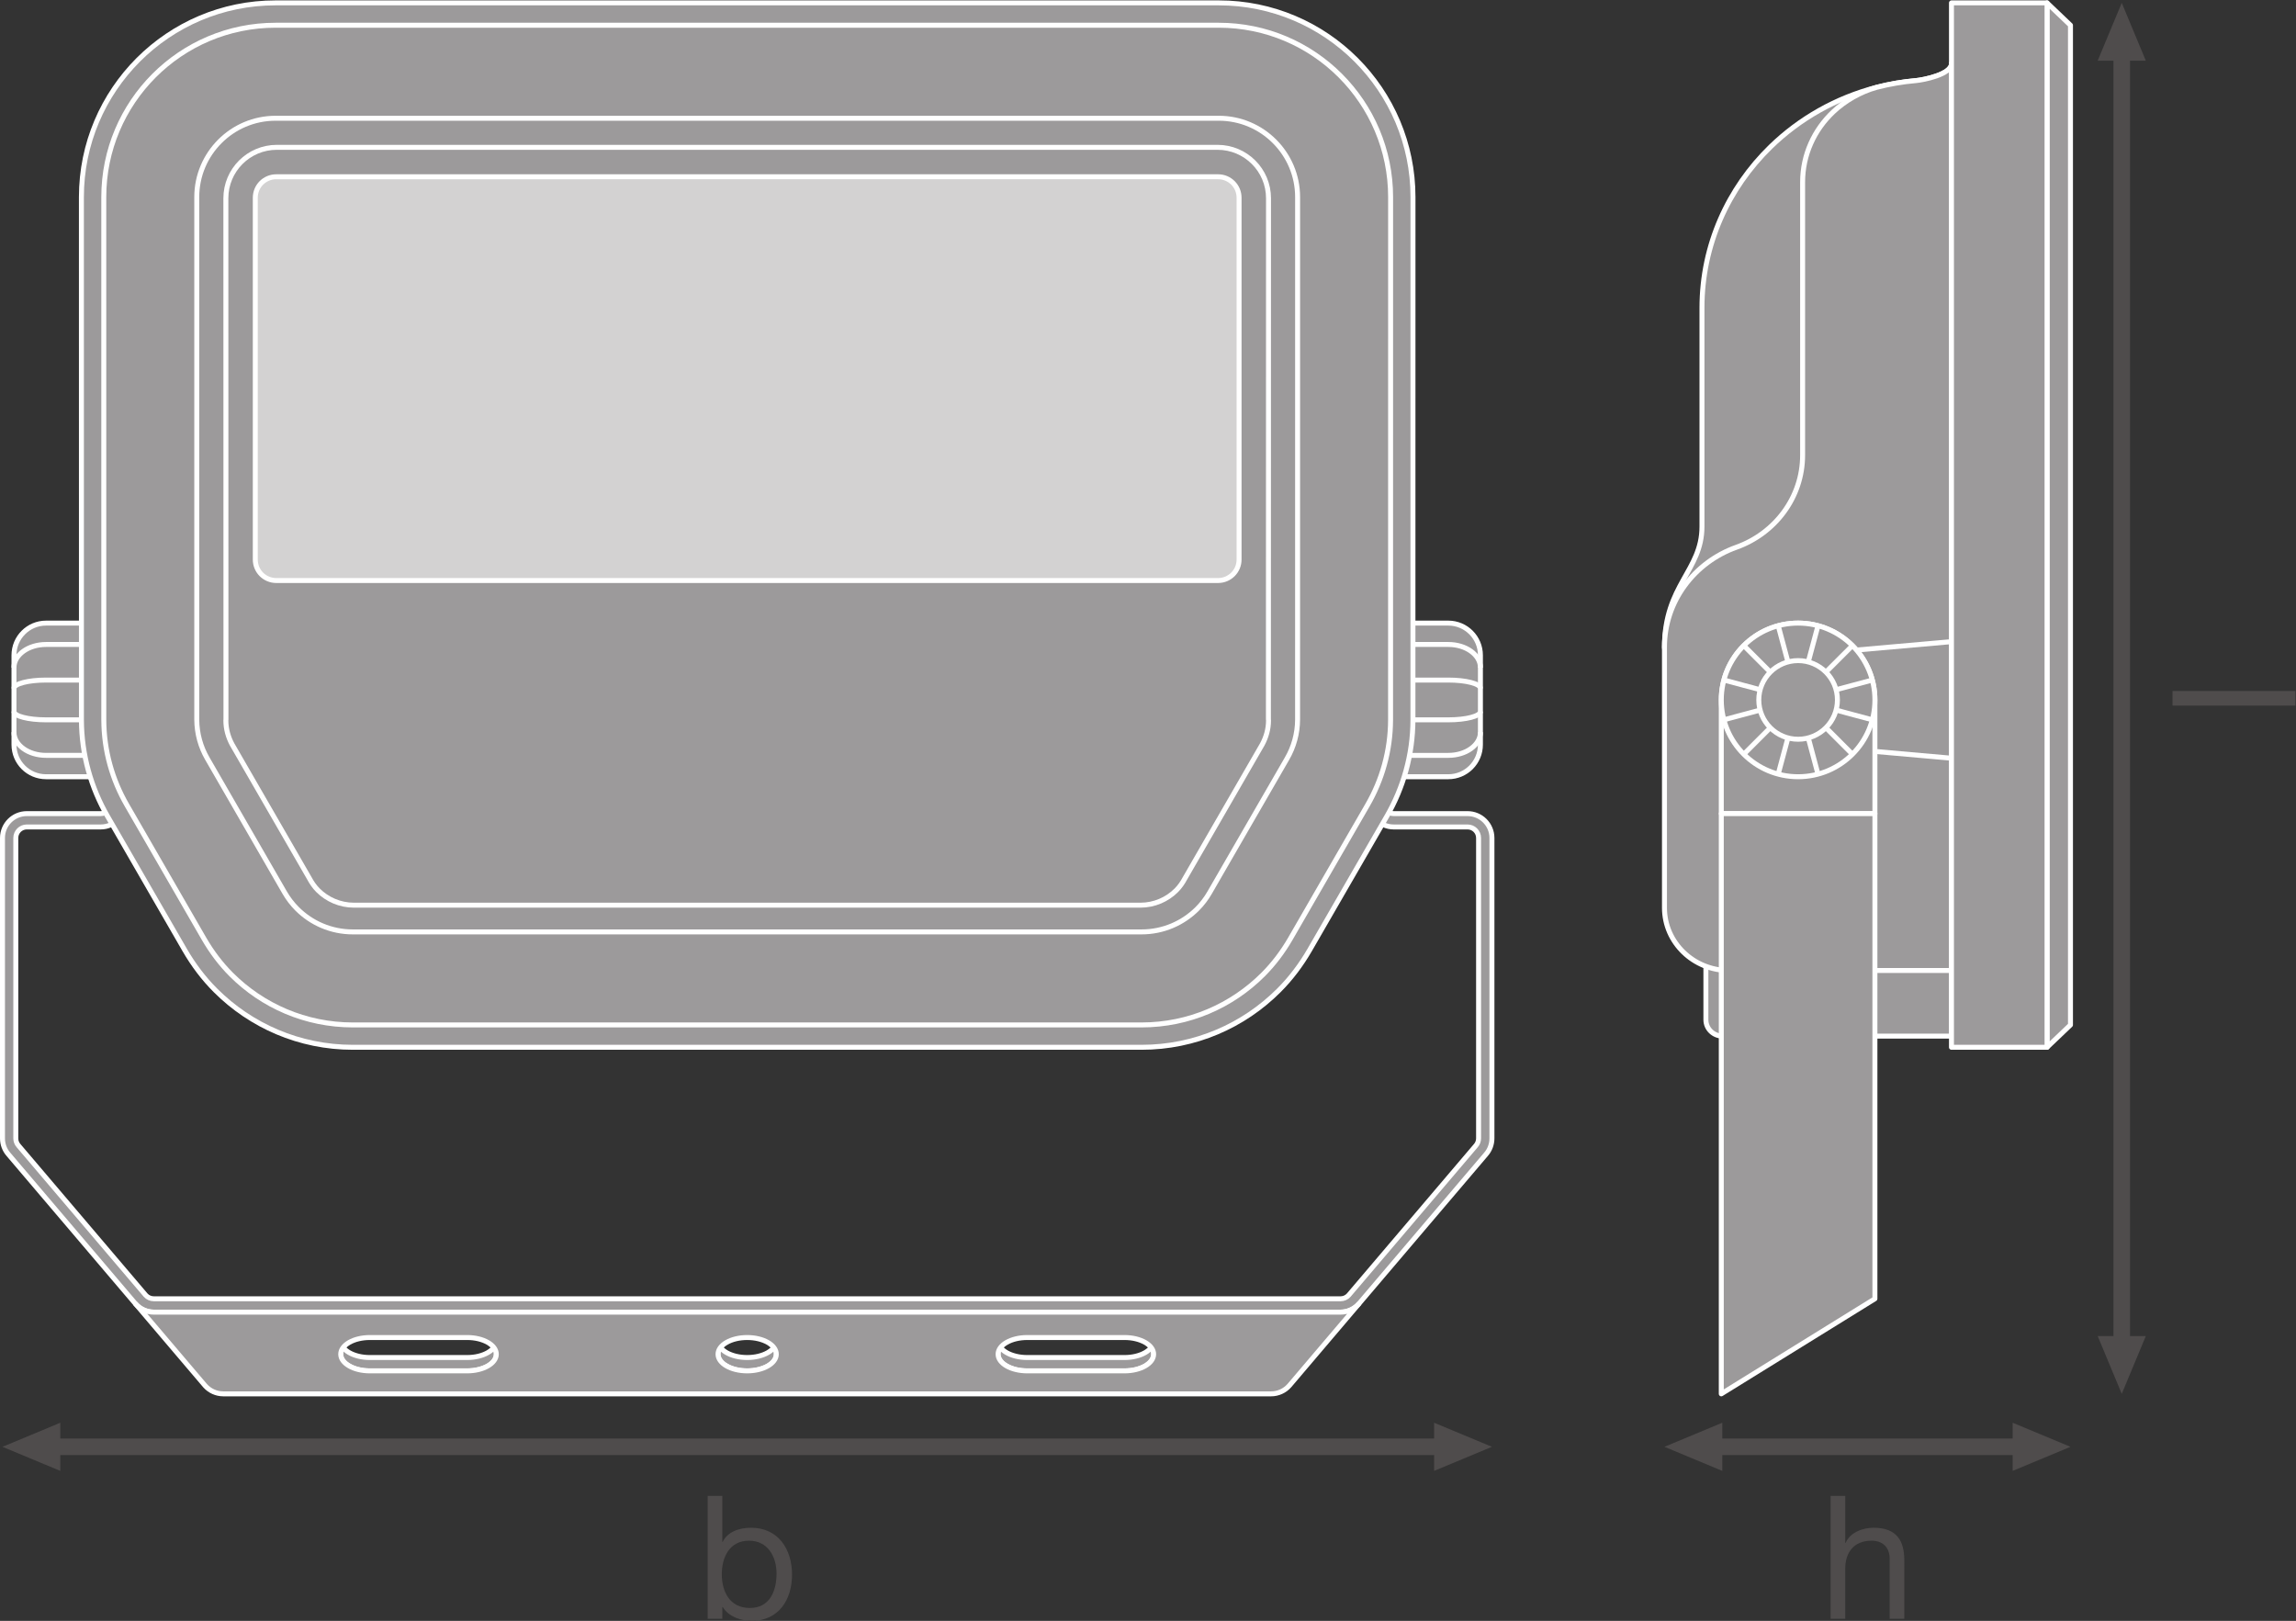 <?xml version="1.0" encoding="UTF-8" standalone="no"?>
<svg
   xmlns:dc="http://purl.org/dc/elements/1.1/"
   xmlns:cc="http://creativecommons.org/ns#"
   xmlns:rdf="http://www.w3.org/1999/02/22-rdf-syntax-ns#"
   xmlns:svg="http://www.w3.org/2000/svg"
   xmlns="http://www.w3.org/2000/svg"
   viewBox="0 0 524.4 370.2"
   height="370.2"
   width="524.4"
   xml:space="preserve"
   id="svg2"
   version="1.1"><rect x="0" y="0" width="524.4" height="370.2" fill="#333333" stroke="none"/><defs
     id="defs6" /><g
     transform="matrix(1.333,0,0,-1.333,0,370.2)"
     id="g10"><g
       transform="scale(0.1)"
       id="g12"><path
         id="path14"
         style="fill:#4f4c4c;fill-opacity:1;fill-rule:nonzero;stroke:none"
         d="M 103.324,257 4.254,298.25 103.324,339.52 Z" /><path
         id="path16"
         style="fill:#4f4c4c;fill-opacity:1;fill-rule:nonzero;stroke:none"
         d="m 2457.22,257 99.07,41.25 -99.07,41.27 z" /><path
         id="path18"
         style="fill:none;stroke:#4f4c4c;stroke-width:28.347;stroke-linecap:butt;stroke-linejoin:round;stroke-miterlimit:3.864;stroke-dasharray:none;stroke-opacity:1"
         d="M 2479.86,298.25 H 80.648" /><path
         id="path20"
         style="fill:#4f4c4c;fill-opacity:1;fill-rule:nonzero;stroke:none"
         d="m 3676.68,488.059 -41.25,-99.071 -41.26,99.071 h 82.51 v 0 0" /><path
         id="path22"
         style="fill:#4f4c4c;fill-opacity:1;fill-rule:nonzero;stroke:none"
         d="m 3676.68,2673.21 -41.25,99.06 -41.26,-99.06 h 82.51 v 0 0" /><path
         id="path24"
         style="fill:none;stroke:#4f4c4c;stroke-width:28.347;stroke-linecap:butt;stroke-linejoin:round;stroke-miterlimit:3.864;stroke-dasharray:none;stroke-opacity:1"
         d="M 3635.43,2695.85 V 465.379" /><path
         id="path26"
         style="fill:#4f4c4c;fill-opacity:1;fill-rule:nonzero;stroke:none"
         d="m 2950.98,257 -99.07,41.25 99.07,41.27 z" /><path
         id="path28"
         style="fill:#4f4c4c;fill-opacity:1;fill-rule:nonzero;stroke:none"
         d="m 3448.49,257 99.07,41.25 -99.07,41.27 z" /><path
         id="path30"
         style="fill:none;stroke:#4f4c4c;stroke-width:28.347;stroke-linecap:butt;stroke-linejoin:round;stroke-miterlimit:3.864;stroke-dasharray:none;stroke-opacity:1"
         d="M 3471.13,298.25 H 2928.31" /><path
         id="path32"
         style="fill:#9c9a9b;fill-opacity:1;fill-rule:nonzero;stroke:none"
         d="m 583.801,456.949 c 0,-15.808 22.304,-28.59 49.887,-28.59 h 166.761 c 27.582,0 49.922,12.782 49.922,28.59 v 22.86 c 0,-15.77 -22.34,-28.579 -49.922,-28.579 H 633.688 c -27.583,0 -49.887,12.809 -49.887,28.579 v -22.86" /><path
         id="path34"
         style="fill:none;stroke:#ffffff;stroke-width:8.504;stroke-linecap:butt;stroke-linejoin:round;stroke-miterlimit:10;stroke-dasharray:none;stroke-opacity:1"
         d="m 583.801,456.949 c 0,-15.808 22.304,-28.59 49.887,-28.59 h 166.761 c 27.582,0 49.922,12.782 49.922,28.59 v 22.86 c 0,-15.77 -22.34,-28.579 -49.922,-28.579 H 633.688 c -27.583,0 -49.887,12.809 -49.887,28.579 z" /><path
         id="path36"
         style="fill:#9c9a9b;fill-opacity:1;fill-rule:nonzero;stroke:none"
         d="M 161.191,1709.59 V 1446.36 H 78.934 c -15.184,0 -28.977,6.13 -38.887,16.07 -9.945,9.94 -16.098,23.68 -16.098,38.85 v 153.32 c 0,15.19 6.152,28.94 16.098,38.86 9.91,9.95 23.703,16.13 38.887,16.13 h 82.257" /><path
         id="path38"
         style="fill:none;stroke:#ffffff;stroke-width:8.504;stroke-linecap:butt;stroke-linejoin:round;stroke-miterlimit:10;stroke-dasharray:none;stroke-opacity:1"
         d="M 161.191,1709.59 V 1446.36 H 78.934 c -15.184,0 -28.977,6.13 -38.887,16.07 -9.945,9.94 -16.098,23.68 -16.098,38.85 v 153.32 c 0,15.19 6.152,28.94 16.098,38.86 9.91,9.95 23.703,16.13 38.887,16.13 z" /><path
         id="path40"
         style="fill:none;stroke:#ffffff;stroke-width:8.504;stroke-linecap:butt;stroke-linejoin:round;stroke-miterlimit:10;stroke-dasharray:none;stroke-opacity:1"
         d="m 23.949,1633.33 c 0,10.94 6.152,20.84 16.098,28.01 9.91,7.23 23.703,11.63 38.887,11.63 h 82.257" /><path
         id="path42"
         style="fill:none;stroke:#ffffff;stroke-width:8.504;stroke-linecap:butt;stroke-linejoin:round;stroke-miterlimit:10;stroke-dasharray:none;stroke-opacity:1"
         d="M 161.191,1482.96 H 78.934 c -15.184,0 -28.977,4.38 -38.887,11.62 -9.945,7.16 -16.098,17.05 -16.098,28" /><path
         id="path44"
         style="fill:none;stroke:#ffffff;stroke-width:8.504;stroke-linecap:butt;stroke-linejoin:round;stroke-miterlimit:10;stroke-dasharray:none;stroke-opacity:1"
         d="m 23.949,1597.76 c 0,3.9 6.152,7.49 16.098,10.05 9.91,2.6 23.703,4.18 38.887,4.18 h 82.257" /><path
         id="path46"
         style="fill:none;stroke:#ffffff;stroke-width:8.504;stroke-linecap:butt;stroke-linejoin:round;stroke-miterlimit:10;stroke-dasharray:none;stroke-opacity:1"
         d="M 161.191,1543.85 H 78.934 c -15.184,0 -28.977,1.55 -38.887,4.16 -9.945,2.54 -16.098,6.13 -16.098,10.02" /><path
         id="path48"
         style="fill:#9c9a9b;fill-opacity:1;fill-rule:nonzero;stroke:none"
         d="m 2399.31,1709.59 v -263.23 h 82.25 c 15.19,0 28.94,6.13 38.88,16.07 9.91,9.94 16.11,23.68 16.11,38.85 v 153.32 c 0,15.19 -6.2,28.94 -16.11,38.86 -9.94,9.95 -23.69,16.13 -38.88,16.13 h -82.25" /><path
         id="path50"
         style="fill:none;stroke:#ffffff;stroke-width:8.504;stroke-linecap:butt;stroke-linejoin:round;stroke-miterlimit:10;stroke-dasharray:none;stroke-opacity:1"
         d="m 2399.31,1709.59 v -263.23 h 82.25 c 15.19,0 28.94,6.13 38.88,16.07 9.91,9.94 16.11,23.68 16.11,38.85 v 153.32 c 0,15.19 -6.2,28.94 -16.11,38.86 -9.94,9.95 -23.69,16.13 -38.88,16.13 z" /><path
         id="path52"
         style="fill:none;stroke:#ffffff;stroke-width:8.504;stroke-linecap:butt;stroke-linejoin:round;stroke-miterlimit:10;stroke-dasharray:none;stroke-opacity:1"
         d="m 2536.55,1633.33 c 0,10.94 -6.2,20.84 -16.11,28.01 -9.94,7.23 -23.69,11.63 -38.88,11.63 h -82.25" /><path
         id="path54"
         style="fill:none;stroke:#ffffff;stroke-width:8.504;stroke-linecap:butt;stroke-linejoin:round;stroke-miterlimit:10;stroke-dasharray:none;stroke-opacity:1"
         d="m 2399.31,1482.96 h 82.25 c 15.19,0 28.94,4.38 38.88,11.62 9.91,7.16 16.11,17.05 16.11,28" /><path
         id="path56"
         style="fill:none;stroke:#ffffff;stroke-width:8.504;stroke-linecap:butt;stroke-linejoin:round;stroke-miterlimit:10;stroke-dasharray:none;stroke-opacity:1"
         d="m 2536.55,1597.76 c 0,3.9 -6.2,7.49 -16.11,10.05 -9.94,2.6 -23.69,4.18 -38.88,4.18 h -82.25" /><path
         id="path58"
         style="fill:none;stroke:#ffffff;stroke-width:8.504;stroke-linecap:butt;stroke-linejoin:round;stroke-miterlimit:10;stroke-dasharray:none;stroke-opacity:1"
         d="m 2399.31,1543.85 h 82.25 c 15.19,0 28.94,1.55 38.88,4.16 9.91,2.54 16.11,6.13 16.11,10.02" /><path
         id="path60"
         style="fill:#9c9a9b;fill-opacity:1;fill-rule:nonzero;stroke:none"
         d="m 2296.92,551.891 c 5.38,0 10.56,2.328 13.99,6.218 l 217.8,256.172 c 3.02,3.438 4.69,7.879 4.69,12.457 v 514.742 c 0,10.37 -8.46,18.82 -18.81,18.82 h -126.66 c -23.01,0 -41.72,18.7 -41.72,41.7 v 307.59 h 22.89 V 1402 c 0,-10.4 8.45,-18.85 18.83,-18.85 h 126.66 c 22.96,0 41.7,-18.69 41.7,-41.67 V 826.738 c 0,-10.136 -3.67,-19.937 -10.28,-27.429 L 2328.19,543.141 C 2320.29,534.172 2308.87,529 2296.92,529 H 263.539 c -11.973,0 -23.336,5.172 -31.254,14.141 L 14.504,799.309 C 7.91,806.801 4.254,816.602 4.254,826.738 v 514.742 c 0,22.98 18.648,41.67 41.613,41.67 H 172.574 c 10.379,0 18.821,8.45 18.821,18.85 v 307.59 h 22.898 V 1402 c 0,-23 -18.742,-41.7 -41.719,-41.7 H 45.867 c -10.348,0 -18.801,-8.45 -18.801,-18.82 V 826.738 c 0,-4.578 1.652,-9.019 4.703,-12.457 L 249.57,558.109 c 3.418,-3.89 8.582,-6.218 13.969,-6.218 H 2296.92" /><path
         id="path62"
         style="fill:none;stroke:#ffffff;stroke-width:8.504;stroke-linecap:butt;stroke-linejoin:round;stroke-miterlimit:10;stroke-dasharray:none;stroke-opacity:1"
         d="m 2296.92,551.891 c 5.38,0 10.56,2.328 13.99,6.218 l 217.8,256.172 c 3.02,3.438 4.69,7.879 4.69,12.457 v 514.742 c 0,10.37 -8.46,18.82 -18.81,18.82 h -126.66 c -23.01,0 -41.72,18.7 -41.72,41.7 v 307.59 h 22.89 V 1402 c 0,-10.4 8.45,-18.85 18.83,-18.85 h 126.66 c 22.96,0 41.7,-18.69 41.7,-41.67 V 826.738 c 0,-10.136 -3.67,-19.937 -10.28,-27.429 L 2328.19,543.141 C 2320.29,534.172 2308.87,529 2296.92,529 H 263.539 c -11.973,0 -23.336,5.172 -31.254,14.141 L 14.504,799.309 C 7.91,806.801 4.254,816.602 4.254,826.738 v 514.742 c 0,22.98 18.648,41.67 41.613,41.67 H 172.574 c 10.379,0 18.821,8.45 18.821,18.85 v 307.59 h 22.898 V 1402 c 0,-23 -18.742,-41.7 -41.719,-41.7 H 45.867 c -10.348,0 -18.801,-8.45 -18.801,-18.82 V 826.738 c 0,-4.578 1.652,-9.019 4.703,-12.457 L 249.57,558.109 c 3.418,-3.89 8.582,-6.218 13.969,-6.218 z" /><path
         id="path64"
         style="fill:#9c9a9b;fill-opacity:1;fill-rule:nonzero;stroke:none"
         d="m 1230.28,479.809 c 0,-15.77 22.38,-28.579 49.94,-28.579 27.59,0 49.96,12.809 49.96,28.579 v -22.86 c 0,-15.808 -22.37,-28.59 -49.96,-28.59 -27.56,0 -49.94,12.782 -49.94,28.59 v 22.86" /><path
         id="path66"
         style="fill:none;stroke:#ffffff;stroke-width:8.504;stroke-linecap:butt;stroke-linejoin:round;stroke-miterlimit:10;stroke-dasharray:none;stroke-opacity:1"
         d="m 1230.28,479.809 c 0,-15.77 22.38,-28.579 49.94,-28.579 27.59,0 49.96,12.809 49.96,28.579 v -22.86 c 0,-15.808 -22.37,-28.59 -49.96,-28.59 -27.56,0 -49.94,12.782 -49.94,28.59 z" /><path
         id="path68"
         style="fill:#9c9a9b;fill-opacity:1;fill-rule:nonzero;stroke:none"
         d="m 1976.65,479.809 c 0,-15.77 -22.3,-28.579 -49.87,-28.579 h -166.72 c -27.58,0 -49.93,12.809 -49.93,28.579 v -22.86 c 0,-15.808 22.35,-28.59 49.93,-28.59 h 166.72 c 27.57,0 49.87,12.782 49.87,28.59 v 22.86" /><path
         id="path70"
         style="fill:none;stroke:#ffffff;stroke-width:8.504;stroke-linecap:butt;stroke-linejoin:round;stroke-miterlimit:10;stroke-dasharray:none;stroke-opacity:1"
         d="m 1976.65,479.809 c 0,-15.77 -22.3,-28.579 -49.87,-28.579 h -166.72 c -27.58,0 -49.93,12.809 -49.93,28.579 v -22.86 c 0,-15.808 22.35,-28.59 49.93,-28.59 h 166.72 c 27.57,0 49.87,12.782 49.87,28.59 z" /><path
         id="path72"
         style="fill:#9c9a9b;fill-opacity:1;fill-rule:nonzero;stroke:none"
         d="m 1926.78,428.359 h -166.72 c -27.58,0 -49.93,12.782 -49.93,28.59 0,15.77 22.35,28.551 49.93,28.551 h 166.72 c 27.57,0 49.87,-12.781 49.87,-28.551 0,-15.808 -22.3,-28.59 -49.87,-28.59 z m -646.56,0 c -27.56,0 -49.94,12.782 -49.94,28.59 0,15.77 22.38,28.551 49.94,28.551 27.59,0 49.91,-12.781 49.91,-28.551 0,-15.808 -22.32,-28.59 -49.91,-28.59 z m -479.771,0 H 633.688 c -27.583,0 -49.887,12.782 -49.887,28.59 0,15.77 22.304,28.551 49.887,28.551 h 166.761 c 27.582,0 49.922,-12.781 49.922,-28.551 0,-15.808 -22.34,-28.59 -49.922,-28.59 z M 2296.92,529 H 263.539 c -11.973,0 -23.336,5.172 -31.254,14.141 l 119.008,-140 c 7.902,-8.993 19.305,-14.153 31.27,-14.153 H 2177.9 c 11.94,0 23.37,5.16 31.29,14.153 l 119,140 C 2320.29,534.172 2308.87,529 2296.92,529" /><path
         id="path74"
         style="fill:none;stroke:#ffffff;stroke-width:8.504;stroke-linecap:butt;stroke-linejoin:round;stroke-miterlimit:10;stroke-dasharray:none;stroke-opacity:1"
         d="m 1926.78,428.359 h -166.72 c -27.58,0 -49.93,12.782 -49.93,28.59 0,15.77 22.35,28.551 49.93,28.551 h 166.72 c 27.57,0 49.87,-12.781 49.87,-28.551 0,-15.808 -22.3,-28.59 -49.87,-28.59 z m -646.56,0 c -27.56,0 -49.94,12.782 -49.94,28.59 0,15.77 22.38,28.551 49.94,28.551 27.59,0 49.91,-12.781 49.91,-28.551 0,-15.808 -22.32,-28.59 -49.91,-28.59 z m -479.771,0 H 633.688 c -27.583,0 -49.887,12.782 -49.887,28.59 0,15.77 22.304,28.551 49.887,28.551 h 166.761 c 27.582,0 49.922,-12.781 49.922,-28.551 0,-15.808 -22.34,-28.59 -49.922,-28.59 z M 2296.92,529 H 263.539 c -11.973,0 -23.336,5.172 -31.254,14.141 l 119.008,-140 c 7.902,-8.993 19.305,-14.153 31.27,-14.153 H 2177.9 c 11.94,0 23.37,5.16 31.29,14.153 l 119,140 C 2320.29,534.172 2308.87,529 2296.92,529 Z" /><path
         id="path76"
         style="fill:#9c9a9b;fill-opacity:1;fill-rule:nonzero;stroke:none"
         d="m 2088.2,2772.29 c 91.88,0 175.1,-37.26 235.32,-97.5 60.23,-60.24 97.5,-143.45 97.5,-235.34 l -0.08,-895.49 c -0.16,-60.3 -16.6,-116.68 -44.74,-165.41 l -132.31,-229.2 c -14.65,-25.27 -32.2,-48.6 -52.69,-69.08 -60.23,-60.24 -143.43,-97.489 -235.34,-97.489 H 604.617 c -91.914,0 -175.125,37.249 -235.359,97.489 -20.528,20.48 -38.063,43.81 -52.699,69.08 l -132.297,229.2 c -28.145,48.73 -44.59,105.11 -44.742,165.41 l -0.043,895.49 c 0,91.89 37.277,175.1 97.496,235.34 60.222,60.24 143.402,97.5 235.289,97.5 H 2088.2" /><path
         id="path78"
         style="fill:none;stroke:#ffffff;stroke-width:8.504;stroke-linecap:butt;stroke-linejoin:round;stroke-miterlimit:10;stroke-dasharray:none;stroke-opacity:1"
         d="m 2088.2,2772.29 c 91.88,0 175.1,-37.26 235.32,-97.5 60.23,-60.24 97.5,-143.45 97.5,-235.34 l -0.08,-895.49 c -0.16,-60.3 -16.6,-116.68 -44.74,-165.41 l -132.31,-229.2 c -14.65,-25.27 -32.2,-48.6 -52.69,-69.08 -60.23,-60.24 -143.43,-97.489 -235.34,-97.489 H 604.617 c -91.914,0 -175.125,37.249 -235.359,97.489 -20.528,20.48 -38.063,43.81 -52.699,69.08 l -132.297,229.2 c -28.145,48.73 -44.59,105.11 -44.742,165.41 l -0.043,895.49 c 0,91.89 37.277,175.1 97.496,235.34 60.222,60.24 143.402,97.5 235.289,97.5 z" /><path
         id="path80"
         style="fill:#9c9a9b;fill-opacity:1;fill-rule:nonzero;stroke:none"
         d="m 2088.2,2733.97 c 81.31,0 154.92,-32.98 208.2,-86.28 53.32,-53.31 86.28,-126.92 86.28,-208.24 l -0.07,-895.38 c -0.11,-53.36 -14.64,-103.27 -39.57,-146.39 l -132.31,-229.21 c -12.96,-22.32 -28.5,-42.98 -46.63,-61.11 -53.29,-53.3 -126.95,-86.27 -208.24,-86.27 H 604.617 c -81.355,0 -154.992,32.97 -208.312,86.27 -18.121,18.13 -33.629,38.79 -46.571,61.11 l -132.285,229.21 c -24.937,43.12 -39.484,93.03 -39.597,146.39 l -0.032,895.38 c 0,81.32 32.942,154.93 86.2,208.24 53.289,53.3 126.91,86.28 208.242,86.28 H 2088.2" /><path
         id="path82"
         style="fill:none;stroke:#ffffff;stroke-width:8.504;stroke-linecap:butt;stroke-linejoin:round;stroke-miterlimit:10;stroke-dasharray:none;stroke-opacity:1"
         d="m 2088.2,2733.97 c 81.31,0 154.92,-32.98 208.2,-86.28 53.32,-53.31 86.28,-126.92 86.28,-208.24 l -0.07,-895.38 c -0.11,-53.36 -14.64,-103.27 -39.57,-146.39 l -132.31,-229.21 c -12.96,-22.32 -28.5,-42.98 -46.63,-61.11 -53.29,-53.3 -126.95,-86.27 -208.24,-86.27 H 604.617 c -81.355,0 -154.992,32.97 -208.312,86.27 -18.121,18.13 -33.629,38.79 -46.571,61.11 l -132.285,229.21 c -24.937,43.12 -39.484,93.03 -39.597,146.39 l -0.032,895.38 c 0,81.32 32.942,154.93 86.2,208.24 53.289,53.3 126.91,86.28 208.242,86.28 z" /><path
         id="path84"
         style="fill:#9c9a9b;fill-opacity:1;fill-rule:nonzero;stroke:none"
         d="m 2088.2,2574.61 c 37.3,0 71.08,-15.13 95.52,-39.6 24.46,-24.47 39.61,-58.23 39.61,-95.56 l -0.04,-894.94 c -0.04,-24.52 -6.7,-47.41 -18.16,-67.2 l -132.35,-229.23 c -5.9,-10.24 -13.03,-19.72 -21.35,-28.03 -24.48,-24.48 -58.25,-39.58 -95.57,-39.58 H 604.617 c -37.316,0 -71.117,15.1 -95.586,39.58 -8.312,8.31 -15.496,17.79 -21.41,28.03 l -132.289,229.23 c -11.465,19.79 -18.121,42.68 -18.203,67.2 v 894.94 c 0,37.33 15.141,71.09 39.613,95.56 24.426,24.47 58.223,39.6 95.52,39.6 H 2088.2" /><path
         id="path86"
         style="fill:none;stroke:#ffffff;stroke-width:8.504;stroke-linecap:butt;stroke-linejoin:round;stroke-miterlimit:10;stroke-dasharray:none;stroke-opacity:1"
         d="m 2088.2,2574.61 c 37.3,0 71.08,-15.13 95.52,-39.6 24.46,-24.47 39.61,-58.23 39.61,-95.56 l -0.04,-894.94 c -0.04,-24.52 -6.7,-47.41 -18.16,-67.2 l -132.35,-229.23 c -5.9,-10.24 -13.03,-19.72 -21.35,-28.03 -24.48,-24.48 -58.25,-39.58 -95.57,-39.58 H 604.617 c -37.316,0 -71.117,15.1 -95.586,39.58 -8.312,8.31 -15.496,17.79 -21.41,28.03 l -132.289,229.23 c -11.465,19.79 -18.121,42.68 -18.203,67.2 v 894.94 c 0,37.33 15.141,71.09 39.613,95.56 24.426,24.47 58.223,39.6 95.52,39.6 z" /><path
         id="path88"
         style="fill:#9c9a9b;fill-opacity:1;fill-rule:nonzero;stroke:none"
         d="m 2086.16,2524.77 c 24.09,0 45.92,-9.78 61.75,-25.59 15.81,-15.78 25.57,-37.64 25.57,-61.75 l -0.18,-892.81 c 0,-0.64 0.18,-1.19 0.18,-1.82 0,-14.93 -4.12,-28.76 -10.72,-41.06 l -132.3,-229.21 c -4.05,-7.58 -8.85,-14.67 -14.89,-20.68 -15.8,-15.81 -37.62,-25.57 -61.72,-25.57 H 606.609 c -24.097,0 -45.941,9.76 -61.765,25.57 -6.02,6.01 -10.821,13.1 -14.887,20.68 l -132.289,229.21 c -6.594,12.3 -10.68,26.13 -10.68,41.06 0,0.63 0.145,1.18 0.168,1.82 l -0.168,892.81 c 0,24.11 9.758,45.97 25.547,61.75 15.82,15.81 37.66,25.59 61.785,25.59 h 1611.84" /><path
         id="path90"
         style="fill:none;stroke:#ffffff;stroke-width:8.504;stroke-linecap:butt;stroke-linejoin:round;stroke-miterlimit:10;stroke-dasharray:none;stroke-opacity:1"
         d="m 2086.16,2524.77 c 24.09,0 45.92,-9.78 61.75,-25.59 15.81,-15.78 25.57,-37.64 25.57,-61.75 l -0.18,-892.81 c 0,-0.64 0.18,-1.19 0.18,-1.82 0,-14.93 -4.12,-28.76 -10.72,-41.06 l -132.3,-229.21 c -4.05,-7.58 -8.85,-14.67 -14.89,-20.68 -15.8,-15.81 -37.62,-25.57 -61.72,-25.57 H 606.609 c -24.097,0 -45.941,9.76 -61.765,25.57 -6.02,6.01 -10.821,13.1 -14.887,20.68 l -132.289,229.21 c -6.594,12.3 -10.68,26.13 -10.68,41.06 0,0.63 0.145,1.18 0.168,1.82 l -0.168,892.81 c 0,24.11 9.758,45.97 25.547,61.75 15.82,15.81 37.66,25.59 61.785,25.59 z" /><path
         id="path92"
         style="fill:#d3d2d2;fill-opacity:1;fill-rule:nonzero;stroke:none"
         d="m 2123.04,1818.43 c 0,-9.89 -4,-18.89 -10.5,-25.37 -6.5,-6.47 -15.5,-10.51 -25.37,-10.51 H 473.313 c -9.938,0 -18.918,4.04 -25.438,10.51 -6.473,6.48 -10.465,15.48 -10.465,25.37 v 620.01 c 0,9.92 3.992,18.88 10.465,25.38 6.52,6.5 15.5,10.52 25.438,10.52 H 2087.17 c 9.87,0 18.87,-4.02 25.37,-10.52 6.5,-6.5 10.5,-15.46 10.5,-25.38 v -620.01" /><path
         id="path94"
         style="fill:none;stroke:#ffffff;stroke-width:8.504;stroke-linecap:butt;stroke-linejoin:round;stroke-miterlimit:10;stroke-dasharray:none;stroke-opacity:1"
         d="m 2123.04,1818.43 c 0,-9.89 -4,-18.89 -10.5,-25.37 -6.5,-6.47 -15.5,-10.51 -25.37,-10.51 H 473.313 c -9.938,0 -18.918,4.04 -25.438,10.51 -6.473,6.48 -10.465,15.48 -10.465,25.37 v 620.01 c 0,9.92 3.992,18.88 10.465,25.38 6.52,6.5 15.5,10.52 25.438,10.52 H 2087.17 c 9.87,0 18.87,-4.02 25.37,-10.52 6.5,-6.5 10.5,-15.46 10.5,-25.38 z" /><path
         id="path96"
         style="fill:#9c9a9b;fill-opacity:1;fill-rule:nonzero;stroke:none"
         d="m 2851.91,1668.26 c 0,106.84 64.25,131.07 64.25,206.64 0,50.41 0,374.87 0,374.87 0,107.62 44.92,205.15 117.56,275.86 49.51,48.17 111.85,83.92 181.63,101.94 21.91,5.65 44.51,9.56 67.72,11.56 11.94,1.04 60.59,10.39 60.59,29.06 V 1001.95 h -391.98 c -15.92,0 -28.78,12.5 -28.78,27.93 v 91.6 l -70.99,546.78" /><path
         id="path98"
         style="fill:none;stroke:#ffffff;stroke-width:8.504;stroke-linecap:butt;stroke-linejoin:round;stroke-miterlimit:10;stroke-dasharray:none;stroke-opacity:1"
         d="m 2851.91,1668.26 c 0,106.84 64.25,131.07 64.25,206.64 0,50.41 0,374.87 0,374.87 0,107.62 44.92,205.15 117.56,275.86 49.51,48.17 111.85,83.92 181.63,101.94 21.91,5.65 44.51,9.56 67.72,11.56 11.94,1.04 60.59,10.39 60.59,29.06 V 1001.95 h -391.98 c -15.92,0 -28.78,12.5 -28.78,27.93 v 91.6 z" /><path
         id="path100"
         style="fill:#9c9a9b;fill-opacity:1;fill-rule:nonzero;stroke:none"
         d="m 3343.66,2668.19 c 0,-18.67 -48.65,-28.02 -60.59,-29.06 -23.21,-2 -45.81,-5.91 -67.72,-11.56 -27.76,-7.77 -54.09,-22.96 -74.25,-42 -32.39,-30.54 -52.49,-73.25 -52.49,-120.46 v -467.75 c 0,-72.42 -47.28,-134.16 -113.48,-157.8 -71.9,-25.66 -123.22,-92.65 -123.22,-171.3 v -446.51 c 0,-59.32 49.6,-107.4 110.75,-107.4 h 381 v 1553.84" /><path
         id="path102"
         style="fill:none;stroke:#ffffff;stroke-width:8.504;stroke-linecap:butt;stroke-linejoin:round;stroke-miterlimit:10;stroke-dasharray:none;stroke-opacity:1"
         d="m 3343.66,2668.19 c 0,-18.67 -48.65,-28.02 -60.59,-29.06 -23.21,-2 -45.81,-5.91 -67.72,-11.56 -27.76,-7.77 -54.09,-22.96 -74.25,-42 -32.39,-30.54 -52.49,-73.25 -52.49,-120.46 v -467.75 c 0,-72.42 -47.28,-134.16 -113.48,-157.8 -71.9,-25.66 -123.22,-92.65 -123.22,-171.3 v -446.51 c 0,-59.32 49.6,-107.4 110.75,-107.4 h 381 z" /><path
         id="path104"
         style="fill:#9c9a9b;fill-opacity:1;fill-rule:nonzero;stroke:none"
         d="m 3343.66,1478.1 -277.89,24.6 v 150.57 l 277.89,24.53 v -199.7" /><path
         id="path106"
         style="fill:none;stroke:#ffffff;stroke-width:8.504;stroke-linecap:butt;stroke-linejoin:round;stroke-miterlimit:10;stroke-dasharray:none;stroke-opacity:1"
         d="m 3343.66,1478.1 -277.89,24.6 v 150.57 l 277.89,24.53 z" /><path
         id="path108"
         style="fill:#9c9a9b;fill-opacity:1;fill-rule:nonzero;stroke:none"
         d="m 2949.27,1577.96 v -194.81 h 263.22 v 194.81 c 0,72.7 -58.91,131.63 -131.6,131.63 -72.69,0 -131.62,-58.93 -131.62,-131.63" /><path
         id="path110"
         style="fill:none;stroke:#ffffff;stroke-width:8.504;stroke-linecap:butt;stroke-linejoin:round;stroke-miterlimit:10;stroke-dasharray:none;stroke-opacity:1"
         d="m 2949.27,1577.96 v -194.81 h 263.22 v 194.81 c 0,72.7 -58.91,131.63 -131.6,131.63 -72.69,0 -131.62,-58.93 -131.62,-131.63 z" /><path
         id="path112"
         style="fill:#9c9a9b;fill-opacity:1;fill-rule:nonzero;stroke:none"
         d="M 3212.49,551.891 2949.27,388.988 v 994.162 h 263.22 V 551.891" /><path
         id="path114"
         style="fill:none;stroke:#ffffff;stroke-width:8.504;stroke-linecap:butt;stroke-linejoin:round;stroke-miterlimit:10;stroke-dasharray:none;stroke-opacity:1"
         d="M 3212.49,551.891 2949.27,388.988 v 994.162 h 263.22 z" /><path
         id="path116"
         style="fill:#9c9a9b;fill-opacity:1;fill-rule:nonzero;stroke:none"
         d="m 3507.42,2772.27 40.14,-38.3 V 1021.09 l -40.14,-38.309 V 2772.27" /><path
         id="path118"
         style="fill:none;stroke:#ffffff;stroke-width:8.504;stroke-linecap:butt;stroke-linejoin:round;stroke-miterlimit:10;stroke-dasharray:none;stroke-opacity:1"
         d="m 3507.42,2772.27 40.14,-38.3 V 1021.09 l -40.14,-38.309 z" /><path
         id="path120"
         style="fill:#9c9a9b;fill-opacity:1;fill-rule:nonzero;stroke:none"
         d="M 3507.42,2772.27 H 3343.66 V 982.781 h 163.76 V 2772.27" /><path
         id="path122"
         style="fill:none;stroke:#ffffff;stroke-width:8.504;stroke-linecap:butt;stroke-linejoin:round;stroke-miterlimit:10;stroke-dasharray:none;stroke-opacity:1"
         d="M 3507.42,2772.27 H 3343.66 V 982.781 h 163.76 z" /><path
         id="path124"
         style="fill:#9c9a9b;fill-opacity:1;fill-rule:nonzero;stroke:none"
         d="m 3212.49,1577.96 c 0,-72.67 -58.91,-131.6 -131.6,-131.6 -72.69,0 -131.62,58.93 -131.62,131.6 0,72.7 58.93,131.63 131.62,131.63 72.69,0 131.6,-58.93 131.6,-131.63" /><path
         id="path126"
         style="fill:none;stroke:#ffffff;stroke-width:8.504;stroke-linecap:butt;stroke-linejoin:round;stroke-miterlimit:10;stroke-dasharray:none;stroke-opacity:1"
         d="m 3212.49,1577.96 c 0,-72.67 -58.91,-131.6 -131.6,-131.6 -72.69,0 -131.62,58.93 -131.62,131.6 0,72.7 58.93,131.63 131.62,131.63 72.69,0 131.6,-58.93 131.6,-131.63 z" /><path
         id="path128"
         style="fill:#9c9a9b;fill-opacity:1;fill-rule:nonzero;stroke:none"
         d="m 3148.26,1577.96 c 0,-37.22 -30.16,-67.38 -67.37,-67.38 -37.21,0 -67.37,30.16 -67.37,67.38 0,37.2 30.16,67.36 67.37,67.36 37.21,0 67.37,-30.16 67.37,-67.36" /><path
         id="path130"
         style="fill:none;stroke:#ffffff;stroke-width:8.504;stroke-linecap:butt;stroke-linejoin:round;stroke-miterlimit:10;stroke-dasharray:none;stroke-opacity:1"
         d="m 3148.26,1577.96 c 0,-37.22 -30.16,-67.38 -67.37,-67.38 -37.21,0 -67.37,30.16 -67.37,67.38 0,37.2 30.16,67.36 67.37,67.36 37.21,0 67.37,-30.16 67.37,-67.36 z" /><path
         id="path132"
         style="fill:#4f4c4c;fill-opacity:1;fill-rule:nonzero;stroke:none"
         d="m 3046.83,1705.08 16.62,-62.03" /><path
         id="path134"
         style="fill:none;stroke:#ffffff;stroke-width:8.504;stroke-linecap:butt;stroke-linejoin:round;stroke-miterlimit:10;stroke-dasharray:none;stroke-opacity:1"
         d="m 3046.83,1705.08 16.62,-62.03" /><path
         id="path136"
         style="fill:#4f4c4c;fill-opacity:1;fill-rule:nonzero;stroke:none"
         d="m 3098.33,1512.9 16.61,-62.05" /><path
         id="path138"
         style="fill:none;stroke:#ffffff;stroke-width:8.504;stroke-linecap:butt;stroke-linejoin:round;stroke-miterlimit:10;stroke-dasharray:none;stroke-opacity:1"
         d="m 3098.33,1512.9 16.61,-62.05" /><path
         id="path140"
         style="fill:#4f4c4c;fill-opacity:1;fill-rule:nonzero;stroke:none"
         d="m 2953.77,1543.94 62.05,16.61" /><path
         id="path142"
         style="fill:none;stroke:#ffffff;stroke-width:8.504;stroke-linecap:butt;stroke-linejoin:round;stroke-miterlimit:10;stroke-dasharray:none;stroke-opacity:1"
         d="m 2953.77,1543.94 62.05,16.61" /><path
         id="path144"
         style="fill:#4f4c4c;fill-opacity:1;fill-rule:nonzero;stroke:none"
         d="m 3145.96,1595.42 62.03,16.63" /><path
         id="path146"
         style="fill:none;stroke:#ffffff;stroke-width:8.504;stroke-linecap:butt;stroke-linejoin:round;stroke-miterlimit:10;stroke-dasharray:none;stroke-opacity:1"
         d="m 3145.96,1595.42 62.03,16.63" /><path
         id="path148"
         style="fill:#4f4c4c;fill-opacity:1;fill-rule:nonzero;stroke:none"
         d="m 2987.84,1671.02 45.4,-45.4" /><path
         id="path150"
         style="fill:none;stroke:#ffffff;stroke-width:8.504;stroke-linecap:butt;stroke-linejoin:round;stroke-miterlimit:10;stroke-dasharray:none;stroke-opacity:1"
         d="m 2987.84,1671.02 45.4,-45.4" /><path
         id="path152"
         style="fill:#4f4c4c;fill-opacity:1;fill-rule:nonzero;stroke:none"
         d="m 3128.56,1530.32 45.38,-45.42" /><path
         id="path154"
         style="fill:none;stroke:#ffffff;stroke-width:8.504;stroke-linecap:butt;stroke-linejoin:round;stroke-miterlimit:10;stroke-dasharray:none;stroke-opacity:1"
         d="m 3128.56,1530.32 45.38,-45.42" /><path
         id="path156"
         style="fill:#4f4c4c;fill-opacity:1;fill-rule:nonzero;stroke:none"
         d="m 2987.84,1484.93 45.4,45.39" /><path
         id="path158"
         style="fill:none;stroke:#ffffff;stroke-width:8.504;stroke-linecap:butt;stroke-linejoin:round;stroke-miterlimit:10;stroke-dasharray:none;stroke-opacity:1"
         d="m 2987.84,1484.93 45.4,45.39" /><path
         id="path160"
         style="fill:#4f4c4c;fill-opacity:1;fill-rule:nonzero;stroke:none"
         d="m 3128.5,1625.62 45.44,45.4" /><path
         id="path162"
         style="fill:none;stroke:#ffffff;stroke-width:8.504;stroke-linecap:butt;stroke-linejoin:round;stroke-miterlimit:10;stroke-dasharray:none;stroke-opacity:1"
         d="m 3128.5,1625.62 45.44,45.4" /><path
         id="path164"
         style="fill:#4f4c4c;fill-opacity:1;fill-rule:nonzero;stroke:none"
         d="m 2953.77,1612.05 62,-16.63" /><path
         id="path166"
         style="fill:none;stroke:#ffffff;stroke-width:8.504;stroke-linecap:butt;stroke-linejoin:round;stroke-miterlimit:10;stroke-dasharray:none;stroke-opacity:1"
         d="m 2953.77,1612.05 62,-16.63" /><path
         id="path168"
         style="fill:#4f4c4c;fill-opacity:1;fill-rule:nonzero;stroke:none"
         d="m 3145.96,1560.53 62.03,-16.68" /><path
         id="path170"
         style="fill:none;stroke:#ffffff;stroke-width:8.504;stroke-linecap:butt;stroke-linejoin:round;stroke-miterlimit:10;stroke-dasharray:none;stroke-opacity:1"
         d="m 3145.96,1560.53 62.03,-16.68" /><path
         id="path172"
         style="fill:#4f4c4c;fill-opacity:1;fill-rule:nonzero;stroke:none"
         d="m 3046.79,1450.87 16.66,62.03" /><path
         id="path174"
         style="fill:none;stroke:#ffffff;stroke-width:8.504;stroke-linecap:butt;stroke-linejoin:round;stroke-miterlimit:10;stroke-dasharray:none;stroke-opacity:1"
         d="m 3046.79,1450.87 16.66,62.03" /><path
         id="path176"
         style="fill:#4f4c4c;fill-opacity:1;fill-rule:nonzero;stroke:none"
         d="m 3098.29,1643.05 16.65,62.04" /><path
         id="path178"
         style="fill:none;stroke:#ffffff;stroke-width:8.504;stroke-linecap:butt;stroke-linejoin:round;stroke-miterlimit:10;stroke-dasharray:none;stroke-opacity:1"
         d="m 3098.29,1643.05 16.65,62.04" /><path
         id="path180"
         style="fill:#4f4c4c;fill-opacity:1;fill-rule:nonzero;stroke:none"
         d="m 1283.34,137.441 c -33.92,0 -46.6,-29.199 -46.6,-57.511 0,-29.789 13.57,-57.809 48.08,-57.809 34.21,0 45.72,29.199 45.72,58.988 0,28.61 -14.75,56.332 -47.2,56.332 z m -70.79,76.688 h 25.08 v -78.75 h 0.59 c 8.25,16.812 27.42,24.191 48.66,24.191 46.9,0 70.2,-37.172 70.2,-80.23 0,-43.359 -23,-79.34 -69.61,-79.34 -15.34,0 -38.34,5.898 -49.25,23.891 h -0.59 V 3.539 h -25.08 V 214.129" /><path
         id="path182"
         style="fill:#4f4c4c;fill-opacity:1;fill-rule:nonzero;stroke:none"
         d="m 3722.4,1568.22 v 25.07 h 210.58 v -25.07 H 3722.4" /><path
         id="path184"
         style="fill:#4f4c4c;fill-opacity:1;fill-rule:nonzero;stroke:none"
         d="m 3136.59,214.129 h 25.07 v -80.52 h 0.59 c 7.96,18.582 30.08,25.961 48.08,25.961 40.11,0 52.5,-23.011 52.5,-55.75 V 3.539 h -25.08 V 106.77 c 0,18.878 -11.79,30.671 -30.96,30.671 -30.38,0 -45.13,-20.351 -45.13,-47.781 V 3.539 h -25.07 V 214.129" /></g></g></svg>